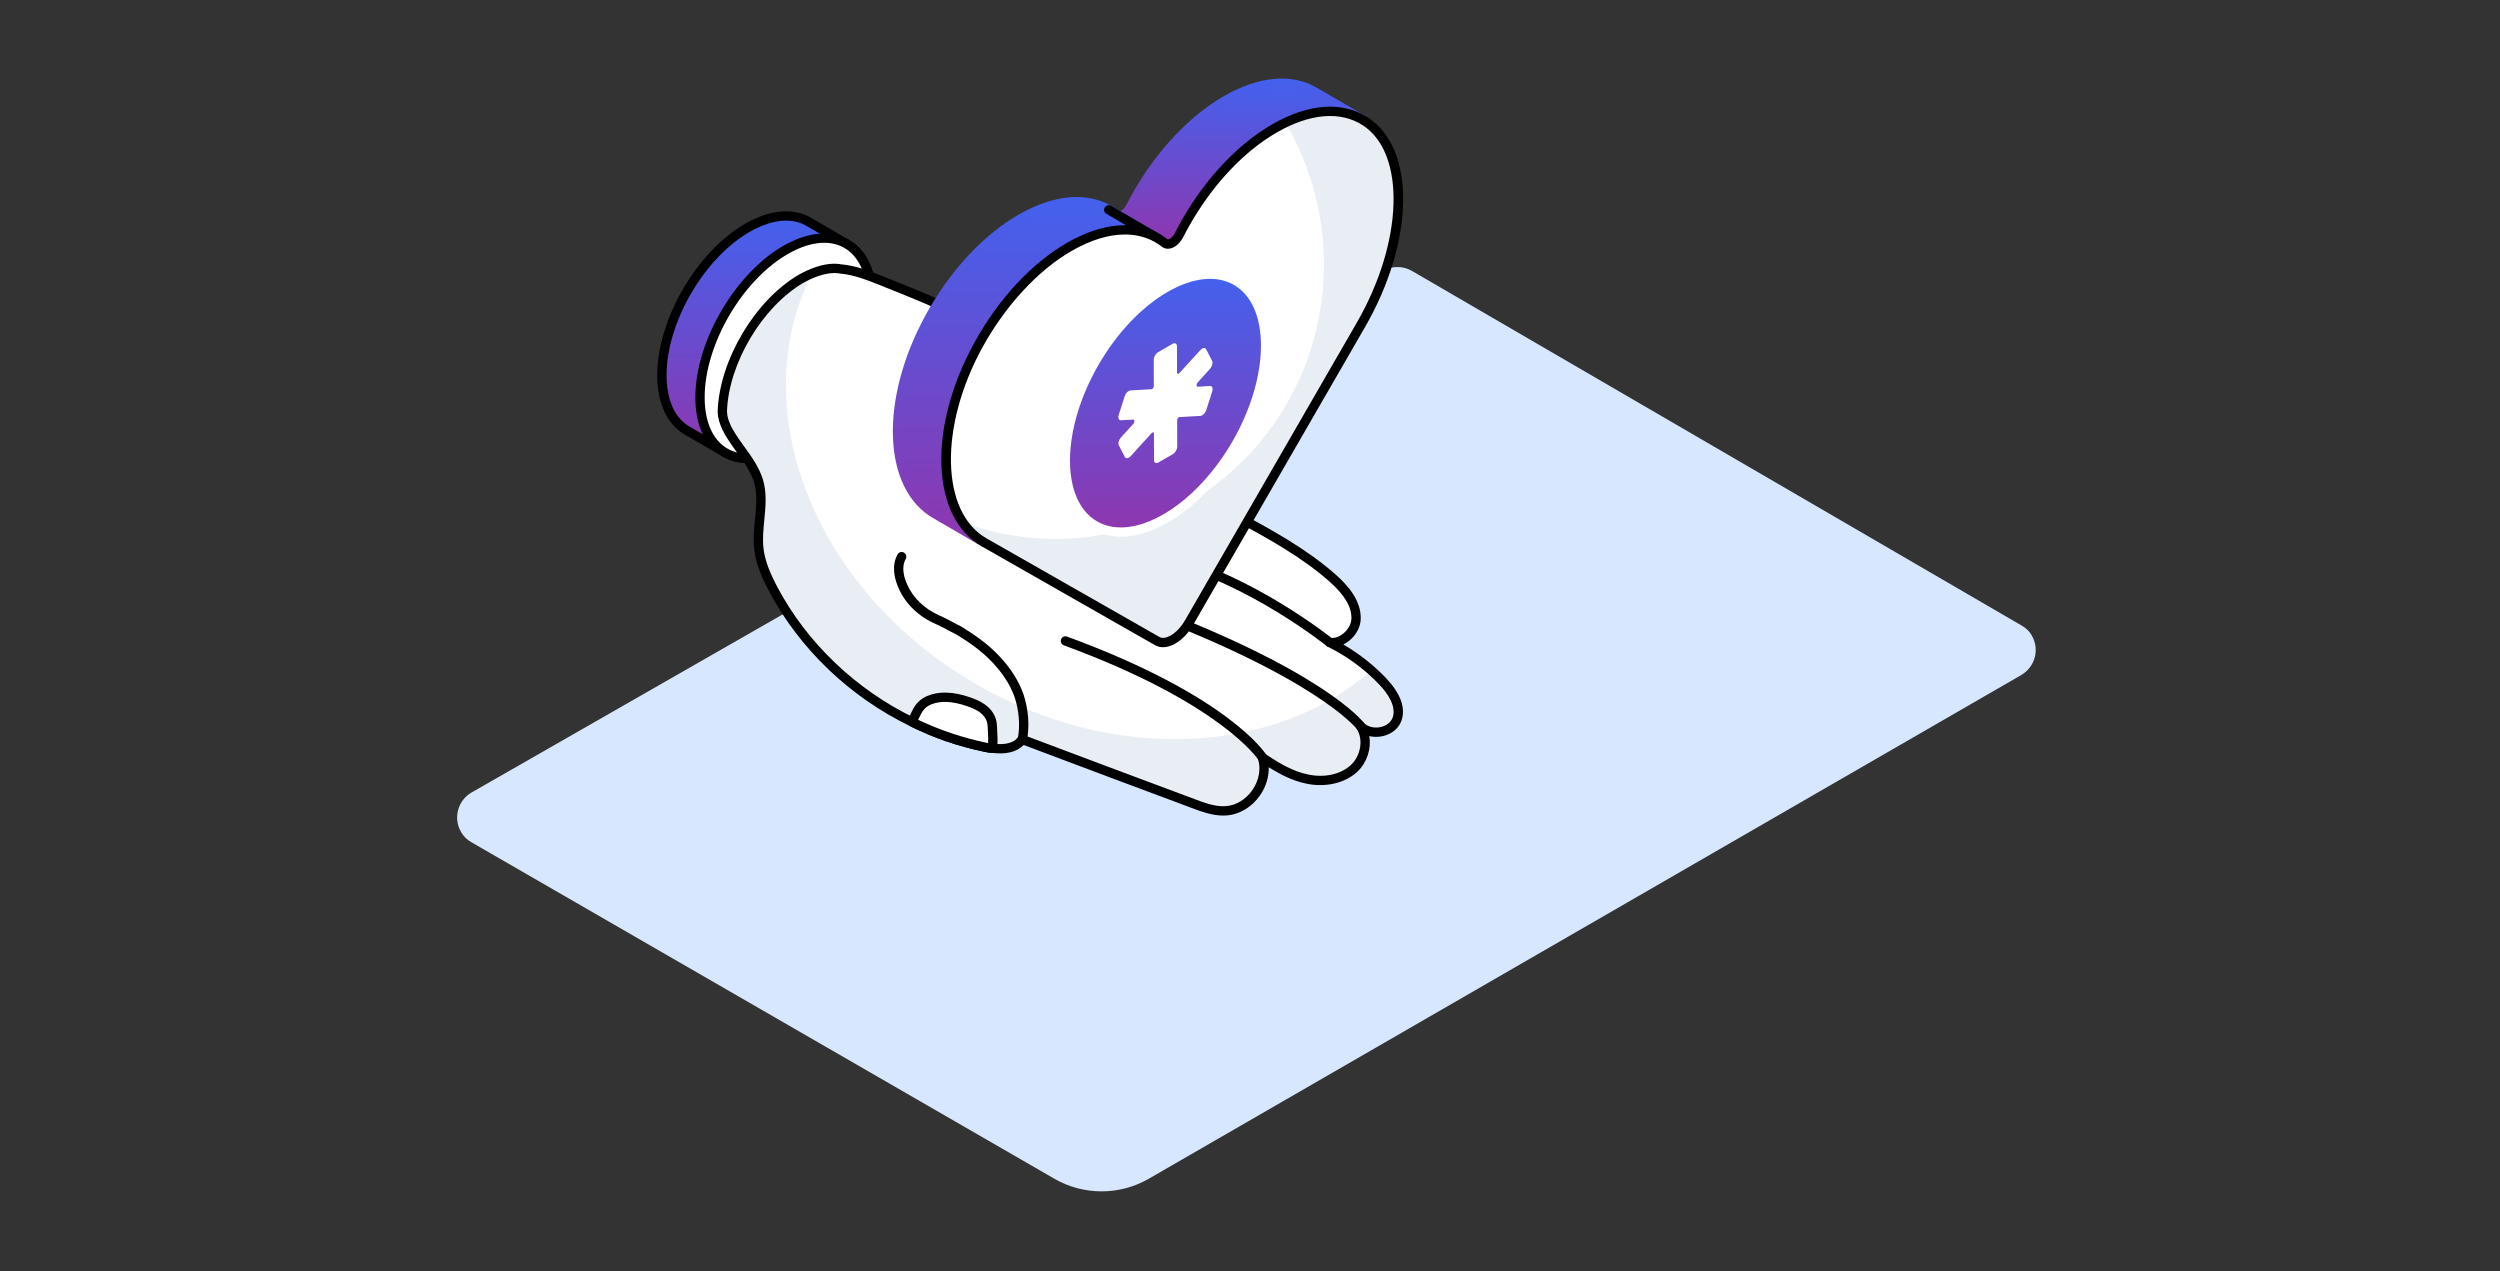 <svg xmlns="http://www.w3.org/2000/svg" width="350" height="178" viewBox="0 0 350 178" fill="none"><rect x="0" y="0" width="350" height="178" fill="#333333" stroke="none"/><path d="M283.006 87.564L197.658 37.921C196.417 37.205 194.889 37.205 193.601 37.921L66.009 110.953C64.099 112.051 63.431 114.533 64.529 116.442C64.863 117.063 65.388 117.588 66.009 117.922L147.633 165.035C151.69 167.374 156.75 167.374 160.808 165.035L283.006 94.485C284.915 93.339 285.583 90.905 284.438 88.948C284.151 88.423 283.626 87.898 283.006 87.564Z" fill="#D7E7FF"></path><path d="M118.548 34.158C116.364 32.89 113.326 33.06 109.984 34.99C103.357 38.813 97.983 48.068 98.002 55.675C98.002 59.46 99.35 62.11 101.515 63.359L96.179 60.274C94.014 59.025 92.666 56.357 92.666 52.572C92.647 44.983 98.002 35.71 104.648 31.887C107.99 29.976 111.028 29.786 113.212 31.054L118.548 34.158Z" fill="#FFD63C"></path><path d="M122.047 41.839C122.08 49.448 116.699 58.711 110.063 62.532C106.712 64.459 103.683 64.619 101.493 63.351L96.177 60.269C94.018 59.032 92.666 56.351 92.666 52.579C92.649 44.985 97.997 35.706 104.65 31.885C107.985 29.975 111.029 29.782 113.22 31.05L118.439 34.1C120.662 35.321 122.047 38.002 122.047 41.839Z" fill="url(#paint0_linear_13024_7019)"></path><path d="M104.679 64.826C103.402 64.826 102.216 64.524 101.167 63.916L95.851 60.833C93.413 59.438 92.013 56.428 92.013 52.578C91.996 44.765 97.519 35.228 104.326 31.319C107.779 29.339 111.054 29.044 113.546 30.485L118.769 33.537C121.299 34.925 122.701 37.877 122.701 41.838C122.731 49.634 117.21 59.171 110.389 63.097C108.391 64.246 106.447 64.826 104.679 64.826ZM110.056 30.89C108.515 30.89 106.785 31.414 104.976 32.451C98.53 36.151 93.302 45.179 93.32 52.577C93.32 55.947 94.479 58.544 96.502 59.702L101.82 62.786C103.903 63.992 106.718 63.702 109.739 61.967C116.197 58.248 121.427 49.22 121.395 41.84C121.395 41.84 121.395 41.839 121.395 41.838C121.395 38.375 120.233 35.83 118.126 34.672L112.89 31.613C112.055 31.13 111.099 30.89 110.056 30.89Z" fill="black"></path><path d="M109.989 34.986C116.628 31.165 122.034 34.228 122.055 41.831C122.077 49.442 116.706 58.706 110.067 62.526C103.428 66.346 98.022 63.283 98 55.672C97.978 48.069 103.35 38.806 109.989 34.986Z" fill="white"></path><path d="M104.67 64.829C103.405 64.829 102.232 64.531 101.192 63.932C98.725 62.509 97.359 59.577 97.347 55.674C97.326 47.873 102.851 38.339 109.664 34.42C113.105 32.441 116.374 32.144 118.863 33.579C121.331 35.001 122.696 37.931 122.709 41.83C122.73 49.633 117.205 59.171 110.392 63.091C108.386 64.246 106.438 64.829 104.67 64.829ZM115.383 33.989C113.842 33.989 112.117 34.514 110.314 35.551C103.864 39.262 98.632 48.288 98.653 55.67C98.663 59.088 99.797 61.621 101.844 62.801C103.921 63.995 106.723 63.697 109.742 61.96C116.192 58.249 121.423 49.219 121.403 41.833C121.393 38.42 120.261 35.89 118.212 34.71C117.377 34.228 116.421 33.989 115.383 33.989Z" fill="black"></path><path d="M195.598 100.647C194.914 102.648 191.867 103.117 190.472 101.656C191.631 103.423 191.16 106.039 189.619 107.531C187.917 109.147 185.314 109.559 183.022 109.072C180.73 108.607 178.695 107.376 176.762 106.066L176.736 106.039C177.815 109.355 175.11 113.309 171.632 113.513C170.059 113.619 168.513 113.052 167.02 112.485C159.037 109.51 151.081 106.531 143.125 103.529C143.12 103.529 143.111 103.529 143.107 103.524C143.045 103.613 142.978 103.697 142.911 103.772C141.992 104.804 140.441 104.95 138.958 104.755C138.598 104.729 138.26 104.68 137.927 104.6C136.843 104.37 135.786 104.113 134.728 103.808C134.062 103.626 133.418 103.423 132.774 103.188C132.694 103.188 132.645 103.166 132.565 103.139C131.845 102.882 131.121 102.599 130.428 102.316C130.246 102.24 130.091 102.187 129.913 102.085C129.162 101.776 128.442 101.443 127.723 101.085C119.5 97.105 112.49 90.503 108.212 82.415C107.288 80.639 106.435 78.74 106.23 76.761C105.893 73.604 107.105 70.314 106.177 67.286C105.919 66.489 105.56 65.772 105.146 65.077C104.347 63.74 103.343 62.535 102.516 61.252C102.13 60.658 101.77 60.043 101.512 59.374C101.357 59.016 101.255 58.63 101.179 58.219C101.153 58.015 101.126 57.807 101.126 57.577C101.357 50.643 106.23 42.475 112.183 39.008C113.805 38.109 115.377 37.596 116.741 37.569H116.821C117.052 37.569 117.283 37.596 117.514 37.623C117.541 37.623 117.594 37.623 117.621 37.649C119.629 37.8 121.561 38.57 123.445 39.318C129.242 41.629 135.066 43.967 140.321 47.332C149.086 52.955 155.834 61.274 164.47 67.131C171.658 72.037 180.059 75.171 186.554 80.922C188.255 82.437 189.93 84.389 189.85 86.674C189.774 88.524 187.789 90.22 186.14 89.937C188.948 91.322 191.503 93.2 193.639 95.458C194.954 96.87 196.216 98.796 195.598 100.647Z" fill="white"></path><path d="M195.599 100.641C194.922 102.648 191.861 103.114 190.476 101.653C191.635 103.419 191.152 106.036 189.622 107.528C187.915 109.15 185.321 109.551 183.018 109.07C180.731 108.604 178.701 107.384 176.768 106.068L176.735 106.036C177.815 109.359 175.109 113.308 171.629 113.517C170.067 113.613 168.52 113.051 167.022 112.489C159.032 109.503 151.075 106.533 143.117 103.531C143.117 103.531 143.117 103.531 143.101 103.531C143.036 103.611 142.972 103.692 142.907 103.772C141.99 104.799 140.443 104.944 138.961 104.751C138.591 104.735 138.253 104.687 137.93 104.607C136.835 104.366 135.788 104.109 134.725 103.804C134.064 103.627 133.42 103.419 132.776 103.194C132.695 103.194 132.647 103.162 132.566 103.146C131.842 102.889 131.116 102.6 130.423 102.311C130.246 102.247 130.085 102.183 129.908 102.086C129.167 101.781 128.443 101.444 127.718 101.091C119.502 97.109 112.495 90.511 108.211 82.42C107.292 80.638 106.439 78.744 106.229 76.753C105.891 73.607 107.099 70.315 106.181 67.281C105.923 66.495 105.553 65.772 105.15 65.082C104.345 63.733 103.346 62.529 102.524 61.245C102.138 60.651 101.767 60.041 101.509 59.367C101.365 59.013 101.251 58.628 101.187 58.211C101.155 58.018 101.123 57.809 101.123 57.585C101.365 50.649 106.229 42.478 112.189 39.01C112.688 38.721 113.204 38.48 113.687 38.288C104.102 57.215 113.912 82.468 136.368 95.617C155.763 106.983 178.475 105.715 191.99 93.867C192.57 94.364 193.118 94.894 193.633 95.456C194.955 96.869 196.211 98.795 195.599 100.641Z" fill="#E9EDF4"></path><path d="M171.248 114.178C169.64 114.178 168.07 113.583 166.789 113.096C158.948 110.174 151.13 107.246 143.314 104.298C142.37 105.279 140.829 105.658 138.873 105.402C138.513 105.377 138.142 105.323 137.775 105.235C136.624 104.991 135.563 104.728 134.546 104.435C133.901 104.259 133.267 104.059 132.633 103.831C132.525 103.817 132.444 103.787 132.383 103.766C131.617 103.494 130.884 103.207 130.182 102.92C129.908 102.81 129.756 102.748 129.589 102.651C128.899 102.373 128.165 102.034 127.43 101.669C118.96 97.568 111.929 90.838 107.636 82.72C106.744 81.007 105.802 78.971 105.582 76.828C105.433 75.436 105.57 74.03 105.703 72.67C105.883 70.837 106.052 69.106 105.552 67.477C105.339 66.817 105.031 66.157 104.585 65.412C104.152 64.686 103.641 63.979 103.145 63.295C102.739 62.735 102.336 62.178 101.968 61.605C101.632 61.087 101.205 60.391 100.904 59.609C100.751 59.255 100.628 58.831 100.537 58.336C100.502 58.074 100.474 57.838 100.474 57.577C100.713 50.416 105.711 42.022 111.856 38.444C113.608 37.471 115.29 36.945 116.729 36.917C117.07 36.917 117.32 36.944 117.568 36.972C117.608 36.977 117.656 36.987 117.707 37.001C119.79 37.164 121.758 37.946 123.661 38.702C129.395 40.988 135.298 43.34 140.673 46.782C145.279 49.736 149.382 53.473 153.35 57.086C156.979 60.39 160.731 63.807 164.837 66.591C167.684 68.534 170.783 70.23 173.781 71.87C178.329 74.359 183.031 76.931 186.987 80.434C188.541 81.82 190.598 83.974 190.501 86.697C190.456 87.8 189.851 88.924 188.882 89.707C188.623 89.917 188.35 90.093 188.071 90.231C190.314 91.534 192.341 93.136 194.114 95.009C196.095 97.137 196.801 99.102 196.218 100.853C196.217 100.854 196.217 100.856 196.217 100.858C195.841 101.956 194.853 102.78 193.575 103.06C192.932 103.203 192.288 103.195 191.7 103.054C191.997 104.772 191.415 106.7 190.072 108C188.353 109.632 185.601 110.285 182.886 109.71C180.981 109.324 179.238 108.428 177.623 107.41C177.658 108.735 177.249 110.113 176.435 111.306C175.288 112.988 173.507 114.057 171.67 114.164C171.53 114.174 171.388 114.178 171.248 114.178ZM143.289 102.898C143.311 102.903 143.333 102.91 143.356 102.919C151.31 105.919 159.267 108.899 167.248 111.874C168.591 112.385 170.104 112.955 171.587 112.862C173.029 112.777 174.437 111.921 175.358 110.571C176.277 109.224 176.559 107.606 176.116 106.241C176.022 105.954 176.137 105.641 176.395 105.483C176.651 105.324 176.984 105.364 177.198 105.578C179.257 106.969 181.096 108.015 183.151 108.432C185.461 108.922 187.761 108.395 189.169 107.058C190.539 105.732 190.882 103.468 189.927 102.014C189.741 101.731 189.801 101.355 190.066 101.145C190.329 100.933 190.708 100.96 190.944 101.206C191.469 101.756 192.39 101.984 193.295 101.786C194.123 101.604 194.753 101.1 194.98 100.438C195.504 98.866 194.281 97.104 193.161 95.902C191.076 93.698 188.616 91.887 185.852 90.522C185.561 90.378 185.421 90.043 185.52 89.735C185.62 89.427 185.93 89.235 186.251 89.294C186.813 89.386 187.479 89.163 188.062 88.693C188.744 88.141 189.167 87.377 189.198 86.647C189.257 84.996 188.279 83.331 186.12 81.41C182.276 78.006 177.639 75.468 173.155 73.015C170.129 71.36 167.001 69.648 164.103 67.671C159.921 64.834 156.133 61.386 152.471 58.05C148.543 54.474 144.482 50.776 139.969 47.881C134.699 44.507 128.855 42.177 123.203 39.924C121.356 39.191 119.47 38.442 117.571 38.3C117.514 38.295 117.457 38.283 117.403 38.264C117.167 38.24 116.993 38.221 116.821 38.221C115.528 38.246 114.057 38.715 112.501 39.579C106.718 42.946 102.003 50.864 101.778 57.598C101.78 57.776 101.802 57.956 101.826 58.132C101.893 58.499 101.989 58.83 102.111 59.116C102.379 59.808 102.76 60.429 103.062 60.896C103.421 61.451 103.811 61.989 104.201 62.53C104.714 63.236 105.242 63.967 105.707 64.743C106.202 65.575 106.549 66.32 106.798 67.085C107.376 68.974 107.187 70.917 107.002 72.798C106.876 74.091 106.745 75.429 106.879 76.692C107.078 78.619 107.958 80.513 108.791 82.113C112.953 89.984 119.778 96.513 128.006 100.498C128.719 100.852 129.425 101.178 130.161 101.482C130.347 101.582 130.448 101.62 130.554 101.664C131.359 101.991 132.073 102.271 132.783 102.524C132.859 102.524 132.925 102.549 132.996 102.575C133.624 102.803 134.252 103.002 134.9 103.179C135.894 103.465 136.925 103.72 138.062 103.962C138.378 104.037 138.682 104.08 139.005 104.104C140.138 104.251 141.623 104.237 142.424 103.338C142.475 103.281 142.526 103.216 142.574 103.149C142.698 102.972 142.918 102.886 143.115 102.872C143.174 102.873 143.233 102.882 143.289 102.898Z" fill="black"></path><path d="M190.472 102.306C190.275 102.306 190.08 102.217 189.951 102.048C189.895 101.976 184.149 94.699 158.19 85.174C157.852 85.05 157.678 84.676 157.801 84.337C157.925 83.998 158.304 83.825 158.639 83.949C185.089 93.654 190.767 100.959 190.995 101.265C191.21 101.553 191.151 101.96 190.864 102.176C190.746 102.264 190.609 102.306 190.472 102.306Z" fill="black"></path><path d="M176.75 106.707C176.534 106.707 176.322 106.599 176.197 106.403C176.148 106.324 170.953 98.425 148.936 90.347C148.599 90.223 148.425 89.848 148.548 89.51C148.672 89.17 149.049 88.997 149.386 89.122C171.92 97.39 177.094 105.375 177.305 105.711C177.494 106.016 177.402 106.416 177.096 106.608C176.989 106.675 176.87 106.707 176.75 106.707Z" fill="black"></path><path d="M186.181 90.609C186.036 90.609 185.892 90.562 185.771 90.465C185.663 90.377 174.767 81.668 163.316 78.825C162.967 78.738 162.754 78.384 162.84 78.035C162.927 77.686 163.28 77.471 163.632 77.558C175.366 80.472 186.48 89.359 186.59 89.449C186.87 89.675 186.915 90.086 186.689 90.366C186.56 90.526 186.37 90.609 186.181 90.609Z" fill="black"></path><path d="M142.911 104.424C142.757 104.424 142.601 104.369 142.477 104.259C142.207 104.018 142.185 103.606 142.426 103.337C142.457 103.301 142.489 103.262 142.521 103.222C142.829 101.547 142.65 99.41 142.043 97.59C141.414 95.844 140.328 94.164 138.817 92.61C137.36 91.071 135.646 89.916 134.01 88.897C133.667 88.728 133.28 88.521 132.895 88.315C132.363 88.03 131.834 87.746 131.286 87.492L131.069 87.397C128.633 86.341 126.768 84.552 125.814 82.361C125.336 81.305 124.7 79.33 125.666 77.614C125.841 77.299 126.236 77.189 126.554 77.365C126.868 77.542 126.98 77.941 126.803 78.254C126.12 79.468 126.626 80.991 126.989 81.79C127.832 83.728 129.459 85.276 131.588 86.2L131.821 86.302C132.407 86.574 132.958 86.868 133.511 87.164C133.887 87.365 134.263 87.567 134.647 87.76C136.328 88.803 138.201 90.063 139.759 91.706C141.393 93.388 142.579 95.225 143.276 97.162C143.988 99.299 144.168 101.723 143.764 103.662C143.733 103.809 143.655 103.935 143.549 104.025C143.499 104.089 143.448 104.15 143.397 104.207C143.27 104.351 143.09 104.424 142.911 104.424Z" fill="black"></path><path d="M138.945 104.768C138.602 104.742 138.259 104.689 137.916 104.61C134.383 103.874 130.955 102.692 127.711 101.089C127.843 100.668 128.054 100.3 128.239 99.906C128.45 99.459 128.713 99.013 129.083 98.671C129.373 98.382 129.715 98.198 130.058 98.04C131.772 97.305 133.776 97.62 135.543 98.224C136.229 98.461 136.888 98.724 137.494 99.144C138.074 99.564 138.575 100.143 138.786 100.826C138.918 101.22 138.918 101.667 138.945 102.087C138.997 102.981 139.05 103.874 138.945 104.768Z" fill="white"></path><path d="M138.945 105.42C138.929 105.42 138.911 105.419 138.895 105.418C138.521 105.39 138.146 105.332 137.77 105.246C134.197 104.502 130.712 103.3 127.421 101.673C127.134 101.531 126.992 101.199 127.088 100.893C127.195 100.555 127.344 100.247 127.499 99.937L127.649 99.629C127.945 98.999 128.26 98.544 128.639 98.193C128.991 97.841 129.418 97.618 129.786 97.448C131.408 96.749 133.41 96.806 135.755 97.607C136.447 97.846 137.179 98.132 137.866 98.608C138.411 99.002 139.11 99.665 139.41 100.632C139.545 101.032 139.566 101.464 139.585 101.844L139.596 102.048C139.649 102.956 139.704 103.894 139.593 104.844C139.553 105.175 139.273 105.42 138.945 105.42ZM128.544 100.768C131.574 102.212 134.768 103.289 138.048 103.971C138.148 103.994 138.248 104.014 138.346 104.033C138.369 103.412 138.331 102.782 138.293 102.126L138.282 101.909C138.266 101.584 138.25 101.277 138.169 101.033C138.013 100.533 137.64 100.055 137.113 99.673C136.566 99.295 135.932 99.049 135.33 98.841C133.31 98.15 131.621 98.08 130.317 98.64C130.054 98.76 129.767 98.909 129.543 99.133C129.273 99.384 129.052 99.712 128.829 100.184L128.668 100.518C128.627 100.6 128.584 100.684 128.544 100.768Z" fill="black"></path><path d="M190.782 16.769C187.374 14.786 182.89 15.395 178.419 17.987C173.962 20.553 169.516 25.076 166.134 30.946C165.758 31.594 165.408 32.242 165.072 32.903C164.812 33.408 164.45 33.784 164.087 33.991C163.75 34.186 163.413 34.237 163.141 34.082L156.363 30.135C156.622 30.291 156.972 30.252 157.309 30.044C157.672 29.837 158.035 29.461 158.281 28.969C158.618 28.308 158.981 27.647 159.343 26.999C162.739 21.142 167.184 16.619 171.641 14.04C176.112 11.461 180.596 10.852 184.004 12.835L190.782 16.769Z" fill="url(#paint1_linear_13024_7019)"></path><path d="M163.493 34.826C163.254 34.826 163.026 34.767 162.817 34.649L156.05 30.709C156.042 30.704 156.036 30.7 156.028 30.695C155.719 30.511 155.619 30.113 155.8 29.804C155.983 29.494 156.379 29.39 156.691 29.571L156.697 29.575C156.716 29.581 156.804 29.588 156.968 29.488C157.259 29.322 157.526 29.022 157.696 28.677C158.042 28.004 158.406 27.335 158.774 26.68C162.123 20.903 166.575 16.216 171.315 13.475C176.202 10.656 180.825 10.231 184.333 12.271L191.093 16.195C191.098 16.198 191.105 16.201 191.111 16.205C191.422 16.386 191.528 16.785 191.347 17.097C191.165 17.407 190.765 17.514 190.455 17.334L190.439 17.323C187.345 15.536 183.197 15.97 178.746 18.552C174.193 21.174 169.914 25.691 166.7 31.272C166.328 31.911 165.984 32.549 165.653 33.2C165.347 33.793 164.906 34.275 164.411 34.558C164.1 34.736 163.788 34.826 163.493 34.826ZM158.018 30.344L163.469 33.518C163.493 33.531 163.593 33.523 163.762 33.425C164.039 33.267 164.304 32.968 164.492 32.604C164.834 31.934 165.188 31.276 165.57 30.619C168.898 24.843 173.346 20.156 178.094 17.421C180.984 15.745 183.81 14.934 186.321 14.934L183.676 13.4C180.591 11.603 176.43 12.031 171.968 14.606C167.423 17.234 163.141 21.751 159.907 27.326C159.553 27.958 159.195 28.612 158.862 29.265C158.65 29.69 158.357 30.062 158.018 30.344Z" fill="url(#paint2_linear_13024_7019)"></path><path d="M137.799 75.943L131.018 72.001C124.319 68.193 123.795 55.982 130.21 44.337C133.643 38.102 138.278 33.302 142.916 30.624C147.367 28.054 151.822 27.437 155.228 29.378L162.01 33.32C158.604 31.379 154.149 31.996 149.698 34.566C145.059 37.244 140.425 42.044 136.992 48.279C130.577 59.924 131.101 72.135 137.799 75.943Z" fill="url(#paint3_linear_13024_7019)"></path><path d="M137.799 76.595C137.69 76.595 137.578 76.568 137.478 76.51C137.425 76.481 137.374 76.451 137.323 76.421L130.69 72.565C123.529 68.495 123.066 55.956 129.638 44.022C133.016 37.89 137.615 32.931 142.59 30.06C147.444 27.257 152.047 26.816 155.552 28.811L162.338 32.757C162.649 32.937 162.754 33.335 162.576 33.646C162.396 33.959 161.997 34.065 161.687 33.888C158.603 32.13 154.461 32.57 150.024 35.131C145.322 37.846 140.78 42.753 137.564 48.594C131.485 59.629 131.689 71.554 137.987 75.298L138.128 75.379C138.438 75.559 138.543 75.957 138.365 76.268C138.244 76.478 138.024 76.595 137.799 76.595ZM150.717 28.885C148.439 28.885 145.894 29.658 143.243 31.189C138.54 33.904 133.999 38.811 130.782 44.652C124.66 55.764 124.91 67.779 131.34 71.434L133.839 72.886C130.429 67.172 131.233 57.38 136.42 47.964C139.797 41.832 144.396 36.873 149.371 34.002C152.269 32.327 155.071 31.49 157.62 31.523L154.9 29.942C153.661 29.235 152.25 28.885 150.717 28.885Z" fill="url(#paint4_linear_13024_7019)"></path><path d="M155.291 29.414L162.073 33.356C162.052 33.344 162.031 33.332 162.01 33.32L155.229 29.378C155.249 29.39 155.27 29.402 155.291 29.414Z" fill="white"></path><path d="M162.072 34.009C161.97 34.009 161.868 33.986 161.773 33.936C161.773 33.935 161.771 33.935 161.771 33.935C161.771 33.935 161.771 33.934 161.77 33.934C161.762 33.93 161.754 33.925 161.744 33.92L154.901 29.942C154.59 29.761 154.483 29.362 154.665 29.05C154.843 28.738 155.243 28.635 155.555 28.812C155.555 28.813 155.617 28.849 155.619 28.85L162.4 32.792C162.711 32.973 162.818 33.372 162.636 33.684C162.517 33.892 162.297 34.009 162.072 34.009Z" fill="black"></path><path d="M178.417 17.985C183.057 15.306 187.703 14.748 191.16 17.005C197.62 21.217 197.159 33.996 190.512 45.509L166.456 87.186C165.841 88.245 165.038 89.061 164.234 89.525C163.43 89.99 162.627 90.101 162.013 89.751L137.799 75.943C131.101 72.135 130.577 59.924 136.992 48.279C140.425 42.044 145.059 37.244 149.698 34.566C154.149 31.996 158.604 31.379 162.01 33.32C162.384 33.533 162.732 33.77 163.065 34.026C163.332 34.241 163.714 34.209 164.093 33.99C164.455 33.782 164.813 33.403 165.067 32.907C165.405 32.246 165.759 31.594 166.131 30.941C169.518 25.078 173.965 20.555 178.417 17.985Z" fill="white"></path><path d="M190.513 45.504L166.452 87.182C165.849 88.243 165.033 89.058 164.234 89.531C163.434 89.988 162.619 90.102 162.015 89.743L137.791 75.943C136.584 75.258 135.573 74.296 134.773 73.105C138.803 74.622 143.175 75.454 147.726 75.454C168.507 75.454 185.342 58.244 185.342 37.022C185.342 29.763 183.368 22.977 179.943 17.186C184.069 15.229 188.082 15 191.165 17.006C197.625 21.215 197.152 34.004 190.513 45.504Z" fill="#E9EDF4"></path><path d="M162.824 90.611C162.416 90.611 162.034 90.514 161.69 90.318L137.476 76.51C130.311 72.437 129.847 59.897 136.42 47.964C139.797 41.832 144.396 36.873 149.371 34.001C154.225 31.199 158.83 30.759 162.333 32.753C162.733 32.981 163.107 33.234 163.463 33.508C163.49 33.528 163.59 33.526 163.767 33.426C164.039 33.268 164.302 32.971 164.485 32.611C164.828 31.941 165.188 31.28 165.564 30.619C168.898 24.846 173.346 20.16 178.09 17.421C183.186 14.476 187.955 14.132 191.517 16.459C198.248 20.848 198.055 33.752 191.077 45.836L167.021 87.512C166.368 88.636 165.495 89.551 164.56 90.09C163.961 90.437 163.37 90.611 162.824 90.611ZM157.495 32.828C155.217 32.828 152.673 33.602 150.024 35.131C145.321 37.846 140.78 42.753 137.564 48.593C131.442 59.706 131.692 71.721 138.121 75.376L162.336 89.184C162.711 89.4 163.286 89.319 163.907 88.961C164.648 88.533 165.352 87.786 165.892 86.858L189.946 45.183C196.467 33.891 196.852 21.495 190.803 17.551C187.676 15.509 183.394 15.864 178.743 18.55C174.195 21.177 169.916 25.693 166.696 31.268C166.332 31.907 165.981 32.551 165.648 33.204C165.347 33.792 164.911 34.272 164.42 34.556C163.789 34.921 163.13 34.914 162.655 34.533C162.359 34.305 162.035 34.085 161.688 33.888C160.445 33.179 159.031 32.828 157.495 32.828Z" fill="black"></path><path d="M163.125 40.315C170.864 35.842 177.162 39.435 177.188 48.346C177.204 53.967 174.714 60.362 170.929 65.44C168.719 68.403 166.069 70.918 163.217 72.566C160.356 74.219 157.693 74.771 155.47 74.364C151.672 73.667 149.161 70.166 149.145 64.551C149.119 55.639 155.376 44.792 163.125 40.315Z" fill="url(#paint5_linear_13024_7019)"></path><path d="M177.182 48.352C177.21 53.974 174.709 60.368 170.928 65.441C168.721 68.406 166.064 70.922 163.211 72.566C160.357 74.224 157.687 74.772 155.466 74.365C152.908 73.887 150.926 72.144 149.914 69.334C150.898 69.474 151.91 69.545 152.936 69.545C164.223 69.545 173.373 60.93 173.373 50.306C173.373 45.794 171.729 41.663 168.988 38.402C173.809 38.163 177.169 41.831 177.182 48.352Z" fill="url(#paint6_linear_13024_7019)"></path><path d="M156.92 75.145C156.384 75.145 155.861 75.099 155.353 75.006C151.074 74.221 148.509 70.313 148.492 64.553C148.466 55.45 154.885 44.323 162.799 39.749C166.764 37.46 170.526 37.108 173.394 38.757C176.248 40.399 177.827 43.804 177.841 48.345C177.856 53.906 175.468 60.443 171.452 65.83C169.112 68.969 166.376 71.494 163.544 73.131C161.241 74.462 158.982 75.145 156.92 75.145ZM163.452 40.879C155.898 45.245 149.773 55.863 149.798 64.549C149.812 69.63 151.977 73.059 155.589 73.722C157.736 74.115 160.261 73.521 162.891 72.002C165.572 70.452 168.17 68.049 170.407 65.05C174.259 59.881 176.551 53.637 176.535 48.348C176.524 44.293 175.178 41.288 172.742 39.888C170.294 38.48 166.995 38.831 163.452 40.879Z" fill="white"></path><path d="M164.154 48.139C164.498 47.94 164.773 48.097 164.774 48.483L164.785 52.178C164.785 52.337 164.895 52.384 165.014 52.315C165.047 52.296 165.08 52.269 165.112 52.233L168.041 49.017C168.125 48.924 168.213 48.853 168.299 48.803C168.531 48.669 168.752 48.693 168.856 48.892L169.701 50.53C169.834 50.808 169.703 51.301 169.394 51.642L167.691 53.52C167.462 53.764 167.463 54.15 167.693 54.139L169.401 54.038C169.711 54.022 169.845 54.361 169.713 54.793L168.88 57.399C168.776 57.722 168.551 58.004 168.316 58.139C168.233 58.187 168.148 58.217 168.068 58.224L165.13 58.385C165.099 58.386 165.067 58.397 165.035 58.415C164.914 58.484 164.803 58.664 164.803 58.817L164.814 62.522C164.815 62.908 164.542 63.381 164.197 63.58L162.174 64.748C161.838 64.942 161.563 64.785 161.562 64.399L161.552 60.694C161.551 60.541 161.439 60.49 161.314 60.563C161.281 60.582 161.248 60.608 161.215 60.644L158.295 63.865C158.214 63.952 158.13 64.019 158.047 64.067C157.812 64.203 157.586 64.181 157.481 63.979L156.636 62.342C156.493 62.068 156.633 61.571 156.942 61.23L158.645 59.362C158.874 59.108 158.873 58.722 158.643 58.743L156.935 58.834C156.626 58.85 156.483 58.515 156.624 58.078L157.457 55.472C157.559 55.154 157.779 54.875 158.011 54.742C158.097 54.692 158.185 54.662 158.269 54.658L161.198 54.492C161.232 54.49 161.267 54.478 161.3 54.459C161.424 54.387 161.533 54.215 161.533 54.055L161.522 50.36C161.521 49.974 161.794 49.501 162.13 49.307L164.154 48.139Z" fill="white"></path><defs><linearGradient id="paint0_linear_13024_7019" x1="107.356" y1="30.244" x2="107.356" y2="64.168" gradientUnits="userSpaceOnUse"><stop stop-color="#4361EE"></stop><stop offset="1" stop-color="#8F36AE"></stop></linearGradient><linearGradient id="paint1_linear_13024_7019" x1="173.572" y1="11.66" x2="173.572" y2="34.173" gradientUnits="userSpaceOnUse"><stop stop-color="#4361EE"></stop><stop offset="1" stop-color="#8F36AE"></stop></linearGradient><linearGradient id="paint2_linear_13024_7019" x1="173.573" y1="11" x2="173.573" y2="34.826" gradientUnits="userSpaceOnUse"><stop stop-color="#4361EE"></stop><stop offset="1" stop-color="#8F36AE"></stop></linearGradient><linearGradient id="paint3_linear_13024_7019" x1="143.847" y1="28.238" x2="143.847" y2="75.943" gradientUnits="userSpaceOnUse"><stop stop-color="#4361EE"></stop><stop offset="1" stop-color="#8F36AE"></stop></linearGradient><linearGradient id="paint4_linear_13024_7019" x1="143.83" y1="27.58" x2="143.83" y2="76.595" gradientUnits="userSpaceOnUse"><stop stop-color="#4361EE"></stop><stop offset="1" stop-color="#8F36AE"></stop></linearGradient><linearGradient id="paint5_linear_13024_7019" x1="163.166" y1="38.391" x2="163.166" y2="74.492" gradientUnits="userSpaceOnUse"><stop stop-color="#4361EE"></stop><stop offset="1" stop-color="#8F36AE"></stop></linearGradient><linearGradient id="paint6_linear_13024_7019" x1="163.548" y1="38.391" x2="163.548" y2="74.494" gradientUnits="userSpaceOnUse"><stop stop-color="#4361EE"></stop><stop offset="1" stop-color="#8F36AE"></stop></linearGradient></defs></svg>